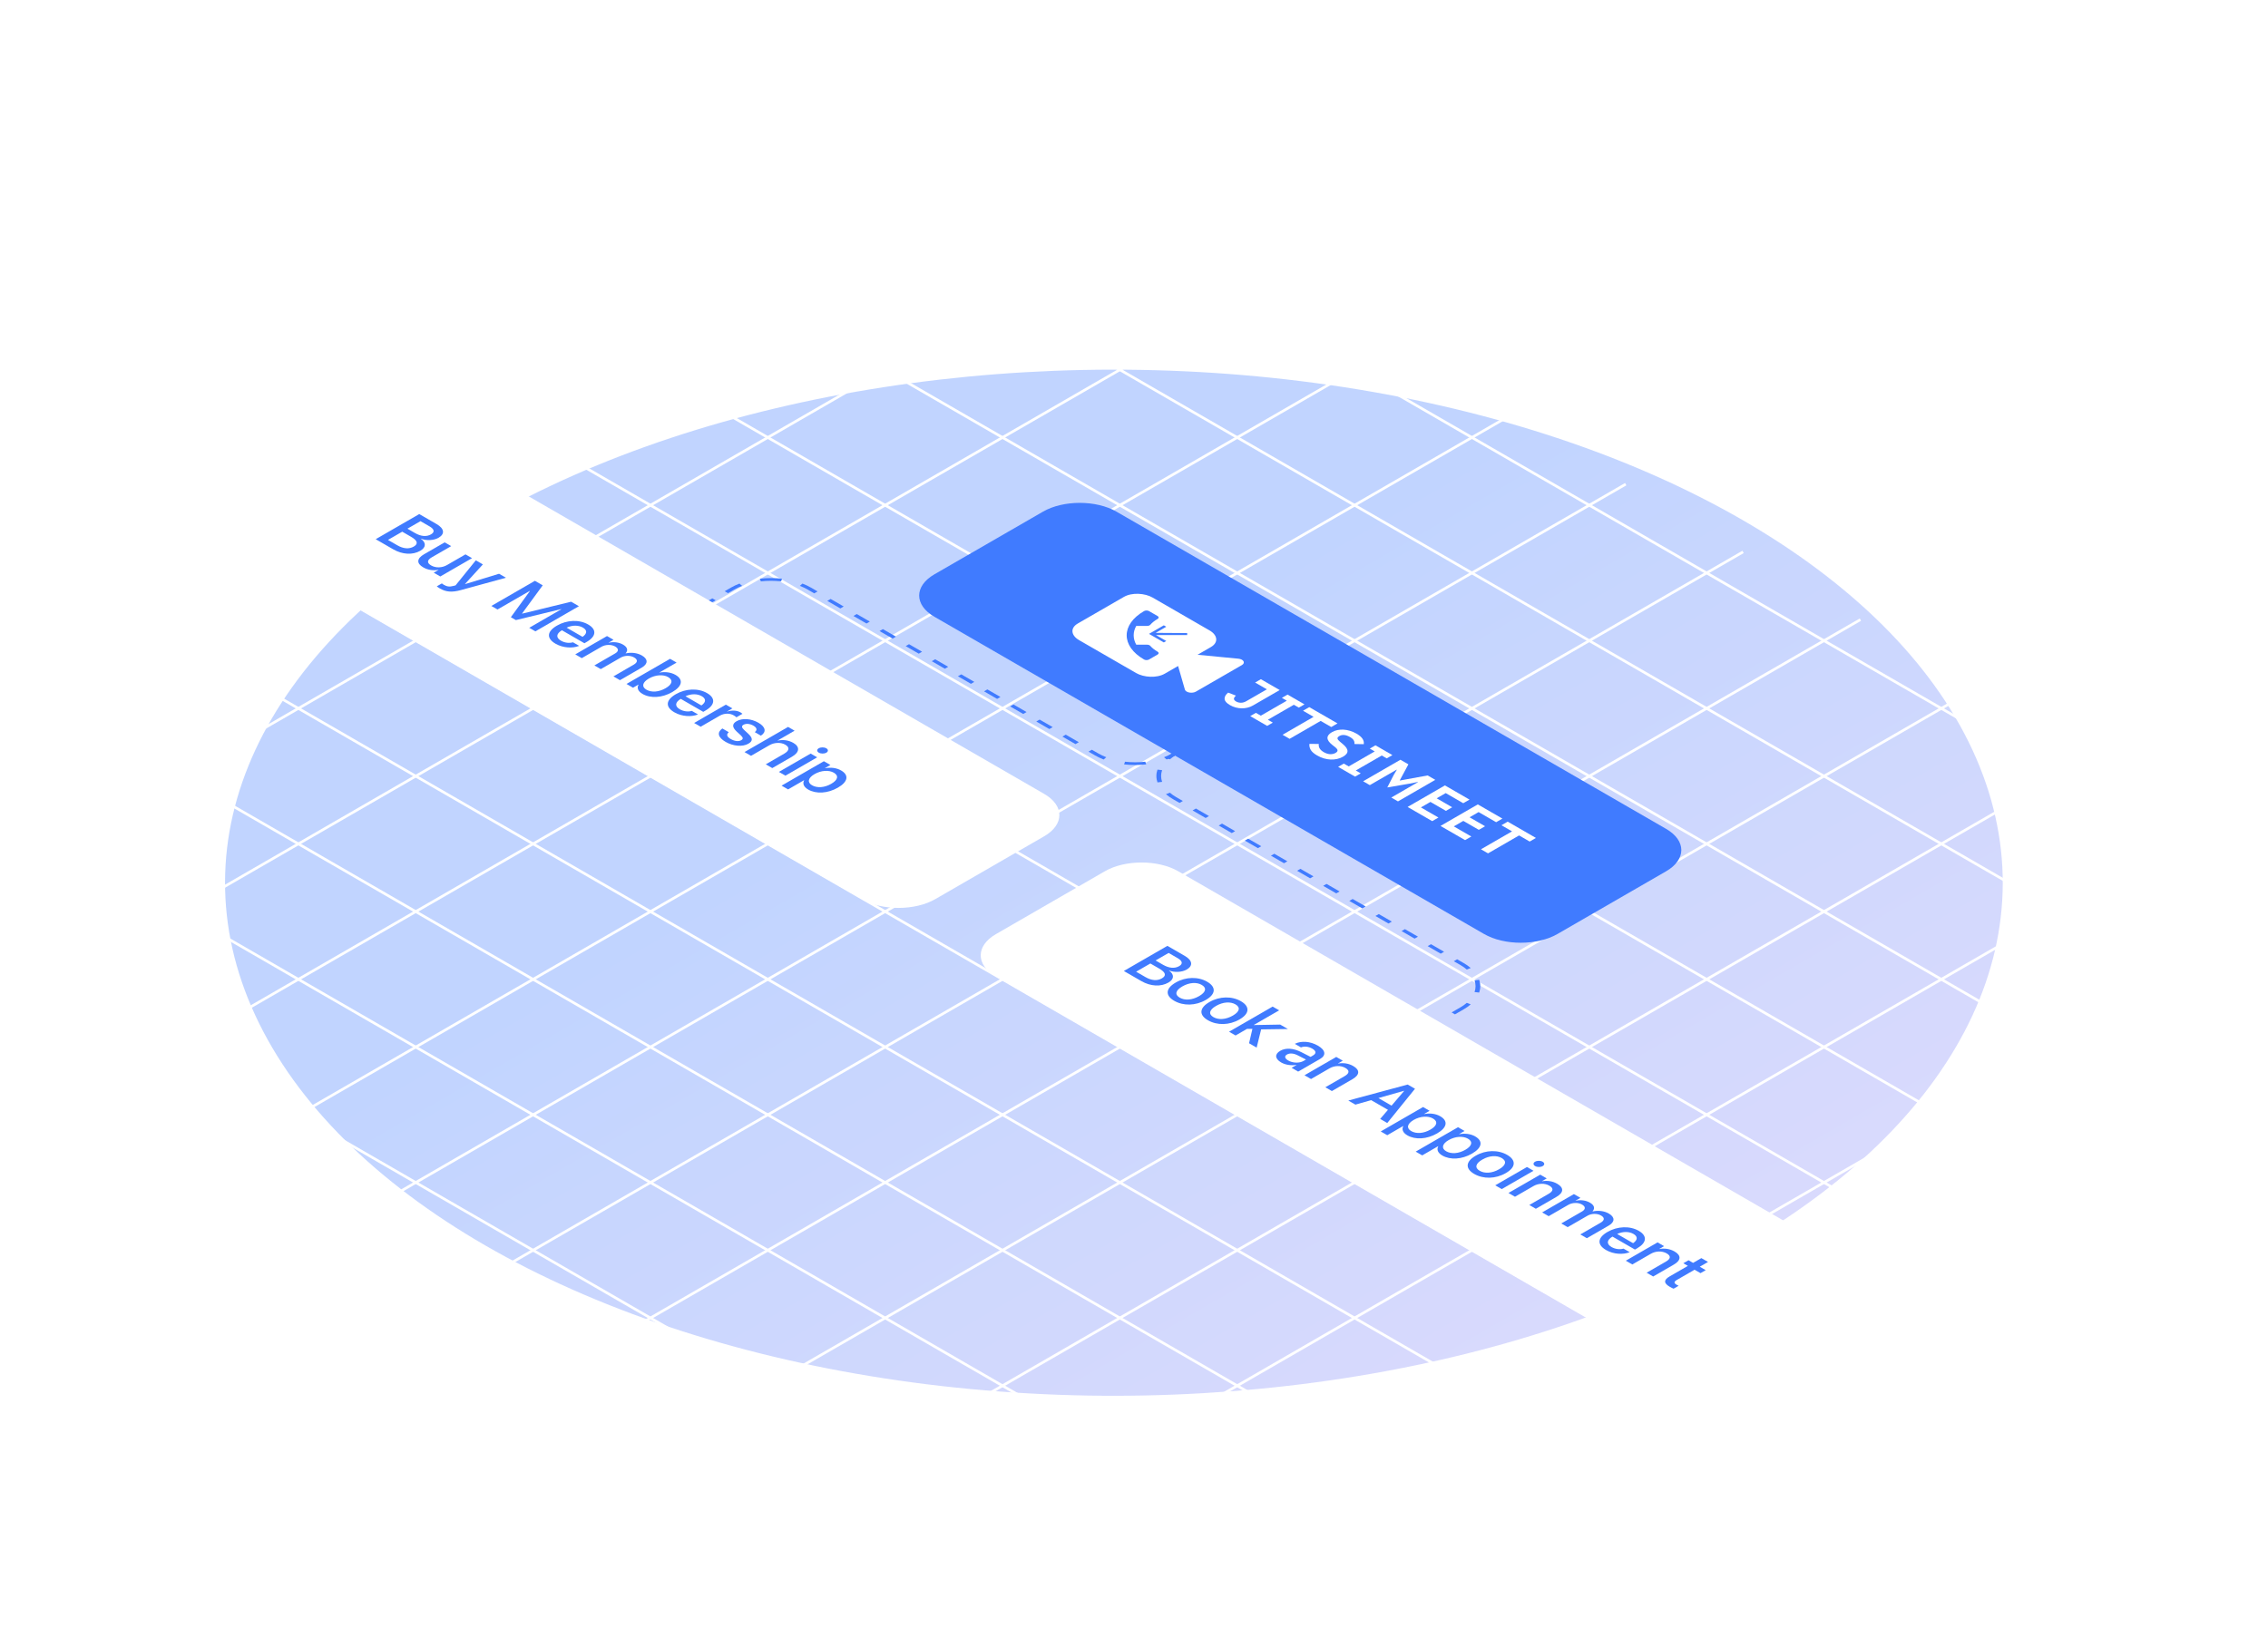 <svg width="851" height="611" viewBox="0 0 851 611" fill="none" xmlns="http://www.w3.org/2000/svg">
<mask id="mask0" style="mask-type:alpha" maskUnits="userSpaceOnUse" x="0" y="0" width="851" height="611">
<rect width="851" height="611" fill="#C4C4C4"/>
</mask>
<g mask="url(#mask0)">
<g opacity="0.28" filter="url(#filter0_f)">
<circle r="272.318" transform="matrix(0.866 0.5 -0.866 0.5 417.957 331.3)" fill="url(#paint0_linear)" fill-opacity="0.87"/>
</g>
<path d="M433.868 80.036L-55.632 362.624" stroke="white"/>
<path d="M-44.516 328.071L444.984 610.659" stroke="white"/>
<path d="M477.901 105.456L-11.598 388.044" stroke="white"/>
<path d="M-0.483 302.651L489.017 585.239" stroke="white"/>
<path d="M521.935 130.876L32.435 413.465" stroke="white"/>
<path d="M43.551 277.23L533.051 559.818" stroke="white"/>
<path d="M565.969 156.297L76.469 438.885" stroke="white"/>
<path d="M87.585 251.81L577.084 534.398" stroke="white"/>
<path d="M610.002 181.718L120.502 464.306" stroke="white"/>
<path d="M131.618 226.389L621.118 508.977" stroke="white"/>
<path d="M654.036 207.139L164.536 489.727" stroke="white"/>
<path d="M175.652 200.968L665.151 483.557" stroke="white"/>
<path d="M698.069 232.559L208.57 515.147" stroke="white"/>
<path d="M219.685 175.548L709.185 458.136" stroke="white"/>
<path d="M742.103 257.98L252.603 540.568" stroke="white"/>
<path d="M263.719 150.127L753.219 432.715" stroke="white"/>
<path d="M786.136 283.4L296.637 565.988" stroke="white"/>
<path d="M307.753 124.707L797.252 407.295" stroke="white"/>
<path d="M830.17 308.82L340.671 591.409" stroke="white"/>
<path d="M351.786 99.286L841.286 381.874" stroke="white"/>
<path d="M874.203 334.241L384.704 616.829" stroke="white"/>
<path d="M395.82 73.866L885.319 356.454" stroke="white"/>
<path fill-rule="evenodd" clip-rule="evenodd" d="M454.031 275.987L450.767 277.871L449.514 277.148L452.777 275.263L454.031 275.987ZM444.24 281.639L440.977 283.524C439.973 284.103 438.893 284.613 437.755 285.053L436.768 284.202C437.811 283.799 438.801 283.332 439.723 282.8L442.986 280.916L444.24 281.639ZM430.083 286.886C427.345 287.199 424.52 287.199 421.782 286.886L422.126 285.882C424.637 286.169 427.228 286.169 429.739 285.882L430.083 286.886ZM414.11 285.053C412.973 284.613 411.893 284.103 410.889 283.524L408.438 282.109L409.692 281.385L412.142 282.8C413.064 283.332 414.055 283.799 415.097 284.202L414.11 285.053ZM303.074 221.282C302.152 220.75 301.162 220.282 300.119 219.879L301.106 219.029C302.244 219.469 303.323 219.979 304.327 220.558L306.778 221.973L305.524 222.697L303.074 221.282ZM315.325 228.355L310.425 225.526L311.678 224.802L316.579 227.631L315.325 228.355ZM325.127 234.013L320.226 231.184L321.48 230.46L326.38 233.289L325.127 234.013ZM334.928 239.672L330.027 236.842L331.281 236.119L336.182 238.948L334.928 239.672ZM344.73 245.33L339.829 242.501L341.082 241.777L345.983 244.606L344.73 245.33ZM354.531 250.988L349.63 248.159L350.884 247.435L355.785 250.264L354.531 250.988ZM364.332 256.646L359.432 253.817L360.685 253.094L365.586 255.923L364.332 256.646ZM374.134 262.305L369.233 259.476L370.487 258.752L375.387 261.581L374.134 262.305ZM383.935 267.963L379.034 265.134L380.288 264.41L385.189 267.239L383.935 267.963ZM393.736 273.621L388.836 270.792L390.089 270.069L394.99 272.898L393.736 273.621ZM403.538 279.28L398.637 276.451L399.891 275.727L404.791 278.556L403.538 279.28ZM293.09 218.2C290.579 217.913 287.988 217.913 285.477 218.2L285.133 217.196C287.871 216.883 290.696 216.883 293.434 217.196L293.09 218.2ZM278.448 219.879C277.405 220.282 276.415 220.75 275.493 221.282L273.175 222.62L271.921 221.897L274.24 220.558C275.243 219.979 276.323 219.469 277.461 219.029L278.448 219.879ZM268.538 225.297L263.902 227.974L262.648 227.25L267.285 224.573L268.538 225.297ZM259.265 230.65L254.629 233.327L253.375 232.603L258.012 229.927L259.265 230.65ZM249.992 236.004L245.356 238.68L244.102 237.956L248.739 235.28L249.992 236.004ZM240.719 241.357L238.401 242.695L237.147 241.971L239.466 240.633L240.719 241.357Z" fill="#407BFF"/>
<path fill-rule="evenodd" clip-rule="evenodd" d="M536.146 386.357L539.41 384.473L538.156 383.749L534.892 385.633L536.146 386.357ZM545.937 380.705L549.2 378.821C550.204 378.241 551.087 377.618 551.849 376.961L550.376 376.391C549.678 376.993 548.869 377.565 547.947 378.097L544.683 379.981L545.937 380.705ZM555.025 372.532C555.567 370.951 555.567 369.321 555.025 367.74L553.286 367.939C553.783 369.388 553.783 370.884 553.286 372.333L555.025 372.532ZM551.849 363.311C551.087 362.654 550.204 362.031 549.2 361.451L546.75 360.037L545.496 360.76L547.947 362.175C548.869 362.707 549.678 363.279 550.376 363.881L551.849 363.311ZM441.385 299.21C440.464 298.677 439.654 298.106 438.956 297.504L437.483 298.073C438.245 298.73 439.128 299.354 440.132 299.933L442.582 301.348L443.836 300.624L441.385 299.21ZM453.637 306.282L448.736 303.453L447.483 304.177L452.384 307.006L453.637 306.282ZM463.439 311.941L458.538 309.112L457.284 309.835L462.185 312.665L463.439 311.941ZM473.24 317.599L468.339 314.77L467.086 315.494L471.986 318.323L473.24 317.599ZM483.041 323.257L478.141 320.428L476.887 321.152L481.788 323.981L483.041 323.257ZM492.843 328.916L487.942 326.087L486.688 326.81L491.589 329.64L492.843 328.916ZM502.644 334.574L497.743 331.745L496.49 332.469L501.39 335.298L502.644 334.574ZM512.445 340.232L507.545 337.403L506.291 338.127L511.192 340.956L512.445 340.232ZM522.247 345.891L517.346 343.062L516.092 343.785L520.993 346.614L522.247 345.891ZM532.048 351.549L527.147 348.72L525.894 349.444L530.794 352.273L532.048 351.549ZM541.849 357.207L536.949 354.378L535.695 355.102L540.596 357.931L541.849 357.207ZM436.046 293.446C435.549 291.996 435.549 290.501 436.046 289.051L434.307 288.852C433.765 290.433 433.765 292.064 434.307 293.645L436.046 293.446ZM438.956 284.993C439.654 284.391 440.464 283.819 441.385 283.287L443.704 281.949L442.45 281.225L440.132 282.564C439.128 283.143 438.245 283.767 437.483 284.423L438.956 284.993ZM448.34 279.272L452.977 276.596L451.723 275.872L447.087 278.549L448.34 279.272ZM457.613 273.919L462.25 271.242L460.996 270.519L456.36 273.195L457.613 273.919ZM466.886 268.566L471.523 265.889L470.269 265.165L465.633 267.842L466.886 268.566ZM476.159 263.212L478.478 261.874L477.224 261.15L474.906 262.489L476.159 263.212Z" fill="#407BFF"/>
<g filter="url(#filter1_d)">
<path d="M414.541 327.011C422.157 322.614 434.505 322.614 442.121 327.011L692.04 471.289C699.656 475.686 699.656 482.814 692.04 487.211L651.191 510.793C643.575 515.19 631.227 515.19 623.611 510.793L373.692 366.515C366.076 362.118 366.076 354.99 373.692 350.593L414.541 327.011Z" fill="white"/>
</g>
<g filter="url(#filter2_d)">
<path d="M114.289 153.675C121.905 149.278 134.253 149.278 141.87 153.675L391.788 297.953C399.404 302.35 399.404 309.479 391.788 313.876L350.94 337.458C343.323 341.854 330.975 341.854 323.359 337.458L73.44 193.179C65.824 188.783 65.824 181.654 73.44 177.257L114.289 153.675Z" fill="white"/>
</g>
<path d="M421.688 364.429L428.245 368.215C431.722 370.222 435.561 370.424 438.426 368.77L438.449 368.757C440.601 367.515 440.691 365.724 438.607 364.246L438.653 364.22C440.623 365.07 443.522 364.9 445.244 363.906L445.266 363.893C447.735 362.468 447.452 360.435 444.553 358.761L438.03 354.995L421.688 364.429ZM441.869 359.604C443.703 360.664 443.93 361.749 442.435 362.612L442.412 362.625C440.77 363.573 438.653 363.396 436.41 362.102L433.602 360.48L438.494 357.656L441.869 359.604ZM434.972 363.534C437.396 364.933 437.735 366.175 435.98 367.188L435.957 367.201C434.213 368.208 432.073 368.032 429.797 366.717L426.298 364.697L431.643 361.612L434.972 363.534Z" fill="#407BFF"/>
<path d="M440.589 375.615C443.998 377.583 448.596 377.518 452.435 375.301L452.457 375.288C456.274 373.085 456.353 370.424 452.956 368.463C449.57 366.508 444.961 366.567 441.155 368.764L441.133 368.777C437.305 370.987 437.169 373.641 440.589 375.615ZM442.65 374.438C440.736 373.334 440.997 371.745 443.636 370.222L443.658 370.209C446.263 368.705 449.026 368.561 450.906 369.646C452.82 370.751 452.559 372.34 449.955 373.844L449.932 373.857C447.305 375.373 444.564 375.543 442.65 374.438Z" fill="#407BFF"/>
<path d="M453.25 382.924C456.659 384.892 461.257 384.827 465.096 382.611L465.118 382.597C468.935 380.394 469.014 377.733 465.617 375.772C462.23 373.817 457.621 373.876 453.816 376.073L453.794 376.086C449.966 378.296 449.83 380.95 453.25 382.924ZM455.311 381.748C453.397 380.643 453.658 379.054 456.296 377.531L456.319 377.518C458.924 376.014 461.687 375.87 463.567 376.955C465.481 378.06 465.22 379.649 462.616 381.153L462.593 381.166C459.966 382.682 457.225 382.852 455.311 381.748Z" fill="#407BFF"/>
<path d="M461.166 387.22L463.612 388.632L467.904 386.154L469.931 386.161L468.674 391.554L471.517 393.195L473.204 386.35L483.238 386.206L480.361 384.546L470.497 384.722L470.441 384.69L479.953 379.198L477.507 377.786L461.166 387.22Z" fill="#407BFF"/>
<path d="M480.735 398.765C482.309 399.674 484.506 400.001 486.476 399.661L486.522 399.687L484.642 400.772L487.099 402.191L495.31 397.451C497.699 396.072 497.393 394.117 494.483 392.437C491.55 390.743 488.198 390.626 485.978 391.711L485.842 391.776L488.152 393.11L488.277 393.064C489.432 392.633 490.972 392.75 492.388 393.568C493.905 394.444 493.962 395.392 492.648 396.15L491.754 396.667L488.322 394.908C485.333 393.378 482.456 393.182 480.384 394.378L480.361 394.391C478.221 395.627 478.357 397.392 480.735 398.765ZM482.887 395.784L482.909 395.771C483.917 395.189 485.378 395.287 486.941 396.085L490.032 397.66L489.104 398.196C487.552 399.092 485.083 399.014 483.362 398.02C482.049 397.261 481.845 396.385 482.887 395.784Z" fill="#407BFF"/>
<path d="M489.477 403.564L491.924 404.976L498.866 400.968C500.723 399.896 503.078 399.818 504.8 400.811C506.498 401.792 506.328 402.858 504.539 403.891L497.291 408.075L499.749 409.493L507.461 405.041C510.201 403.459 510.383 401.616 507.767 400.105C505.966 399.066 503.928 398.831 502.093 399.17L502.036 399.138L503.837 398.098L501.391 396.686L489.477 403.564Z" fill="#407BFF"/>
<path d="M505.909 413.05L508.571 414.586L514.493 412.906L520.79 416.541L517.868 419.954L520.529 421.49L530.937 408.631L528.196 407.048L505.909 413.05ZM526.837 409.389L526.883 409.415L522.138 414.966L517.211 412.122L526.837 409.389Z" fill="#407BFF"/>
<path d="M518.083 424.654L520.529 426.067L526.497 422.621L526.554 422.654C525.875 423.857 526.384 425.145 528.072 426.119C531.061 427.845 535.41 427.596 539.204 425.406L539.215 425.4C543.02 423.203 543.45 420.706 540.415 418.954C538.717 417.973 536.542 417.711 534.413 418.117L534.357 418.084L536.406 416.901L533.96 415.489L518.083 424.654ZM529.51 424.517C527.664 423.451 527.958 421.765 530.427 420.339L530.438 420.333C532.919 418.901 535.829 418.725 537.686 419.797C539.6 420.902 539.26 422.497 536.724 423.961L536.712 423.968C534.198 425.419 531.435 425.628 529.51 424.517Z" fill="#407BFF"/>
<path d="M531.197 432.225L533.643 433.637L539.611 430.192L539.668 430.224C538.988 431.427 539.498 432.715 541.185 433.689C544.175 435.415 548.524 435.167 552.318 432.977L552.329 432.97C556.134 430.774 556.564 428.276 553.529 426.524C551.831 425.543 549.656 425.282 547.527 425.687L547.471 425.655L549.52 424.471L547.074 423.059L531.197 432.225ZM542.624 432.088C540.778 431.022 541.072 429.335 543.541 427.91L543.552 427.904C546.032 426.472 548.943 426.295 550.8 427.368C552.714 428.472 552.374 430.068 549.837 431.532L549.826 431.539C547.312 432.99 544.549 433.199 542.624 432.088Z" fill="#407BFF"/>
<path d="M553.156 440.6C556.564 442.568 561.162 442.502 565.001 440.286L565.024 440.273C568.84 438.07 568.919 435.409 565.522 433.448C562.136 431.493 557.527 431.552 553.722 433.748L553.699 433.761C549.871 435.971 549.736 438.625 553.156 440.6ZM555.217 439.423C553.303 438.318 553.563 436.729 556.202 435.206L556.225 435.193C558.829 433.689 561.592 433.546 563.472 434.631C565.386 435.736 565.126 437.324 562.521 438.828L562.498 438.841C559.871 440.358 557.13 440.528 555.217 439.423Z" fill="#407BFF"/>
<path d="M576.009 437.645C576.813 438.109 578.07 438.102 578.84 437.658C579.621 437.207 579.632 436.481 578.828 436.017C578.036 435.559 576.767 435.559 575.986 436.01C575.216 436.455 575.216 437.187 576.009 437.645ZM561.037 444.875L563.484 446.288L575.397 439.41L572.951 437.998L561.037 444.875Z" fill="#407BFF"/>
<path d="M566.009 447.745L568.455 449.158L575.397 445.15C577.254 444.078 579.61 443.999 581.331 444.993C583.03 445.974 582.86 447.039 581.071 448.072L573.823 452.256L576.28 453.675L583.992 449.223C586.733 447.641 586.914 445.797 584.298 444.287C582.498 443.248 580.459 443.012 578.625 443.352L578.568 443.319L580.369 442.28L577.922 440.868L566.009 447.745Z" fill="#407BFF"/>
<path d="M578.647 455.042L581.093 456.454L588.454 452.204C589.994 451.315 592.169 451.25 593.618 452.086C595 452.884 594.989 453.897 593.607 454.695L585.827 459.186L588.228 460.572L595.679 456.271C597.186 455.401 599.281 455.355 600.73 456.192C602.18 457.029 602.112 458.023 600.56 458.918L592.961 463.305L595.419 464.724L603.607 459.997C605.996 458.618 606.019 456.826 603.663 455.466C601.964 454.486 599.666 454.192 597.605 454.675L597.548 454.643C598.567 453.505 598.216 452.322 596.574 451.374C595.011 450.472 592.973 450.249 591.217 450.674L591.161 450.642L593.007 449.576L590.561 448.164L578.647 455.042Z" fill="#407BFF"/>
<path d="M602.633 469.163C605.52 470.83 609.076 470.895 611.353 470.026L611.5 469.967L609.178 468.627L609.054 468.659C607.853 468.999 606.143 468.875 604.694 468.038C602.746 466.914 602.825 465.443 605.033 464.116L613.47 468.986L614.297 468.509C617.876 466.443 618.227 463.874 614.886 461.945C611.545 460.017 606.902 460.213 603.176 462.364L603.165 462.37C599.405 464.541 599.133 467.143 602.633 469.163ZM612.893 463.109C614.489 464.031 614.637 465.28 612.779 466.587L606.8 463.135C609.008 462.109 611.307 462.194 612.893 463.109Z" fill="#407BFF"/>
<path d="M610.039 473.164L612.485 474.576L619.427 470.569C621.284 469.496 623.64 469.418 625.361 470.412C627.06 471.392 626.89 472.458 625.101 473.491L617.853 477.675L620.31 479.094L628.022 474.641C630.763 473.059 630.944 471.216 628.328 469.706C626.528 468.666 624.489 468.431 622.655 468.771L622.598 468.738L624.398 467.698L621.952 466.286L610.039 473.164Z" fill="#407BFF"/>
<path d="M626.618 483.01C627.116 483.297 627.637 483.533 627.966 483.67L629.857 482.578C629.653 482.487 629.415 482.376 629.155 482.225C628.124 481.63 627.943 481.107 629.155 480.408L635.836 476.55L638.067 477.838L640.015 476.714L637.784 475.426L640.887 473.635L638.384 472.19L635.281 473.981L633.571 472.994L631.624 474.118L633.334 475.106L626.505 479.048C624.127 480.421 624.263 481.65 626.618 483.01Z" fill="#407BFF"/>
<path d="M140.971 202.371L147.528 206.157C151.005 208.164 154.844 208.366 157.709 206.712L157.732 206.699C159.883 205.457 159.974 203.666 157.89 202.188L157.935 202.162C159.906 203.012 162.805 202.842 164.526 201.848L164.549 201.835C167.018 200.41 166.735 198.377 163.836 196.703L157.313 192.937L140.971 202.371ZM161.152 197.546C162.986 198.606 163.213 199.691 161.718 200.554L161.695 200.567C160.053 201.515 157.935 201.338 155.693 200.044L152.885 198.422L157.777 195.598L161.152 197.546ZM154.255 201.476C156.678 202.875 157.018 204.117 155.263 205.13L155.24 205.143C153.496 206.15 151.356 205.974 149.08 204.659L145.58 202.639L150.926 199.554L154.255 201.476Z" fill="#407BFF"/>
<path d="M158.807 212.943C160.619 213.989 162.658 214.211 164.481 213.878L164.538 213.91L162.748 214.943L165.206 216.362L177.119 209.484L174.662 208.066L167.709 212.08C165.851 213.152 163.507 213.224 161.786 212.23C160.087 211.249 160.246 210.19 162.046 209.151L169.294 204.967L166.848 203.555L159.125 208.013C156.384 209.595 156.191 211.432 158.807 212.943Z" fill="#407BFF"/>
<path d="M165.059 220.866C167.391 222.213 169.588 222.383 172.94 221.468L189.848 216.833L187.266 215.342L174.571 219.206L174.492 219.16L181.185 211.831L178.535 210.301L170.947 219.69L170.177 219.899C168.615 220.33 167.675 220.141 166.519 219.474C166.191 219.284 165.953 219.095 165.806 218.957L163.892 220.062C164.13 220.265 164.583 220.592 165.059 220.866Z" fill="#407BFF"/>
<path d="M184.367 227.424L186.677 228.757L198.738 221.795L198.817 221.84L191.683 231.647L193.563 232.732L210.549 228.613L210.629 228.659L198.568 235.622L200.878 236.956L217.22 227.522L214.298 225.835L195.952 230.307L195.884 230.268L203.641 219.683L200.708 217.99L184.367 227.424Z" fill="#407BFF"/>
<path d="M208.443 241.597C211.331 243.264 214.887 243.33 217.163 242.46L217.31 242.401L214.989 241.061L214.864 241.094C213.664 241.434 211.954 241.31 210.504 240.473C208.556 239.348 208.636 237.877 210.844 236.55L219.281 241.421L220.107 240.944C223.686 238.878 224.037 236.308 220.696 234.38C217.355 232.451 212.712 232.647 208.987 234.798L208.975 234.805C205.216 236.975 204.944 239.577 208.443 241.597ZM218.703 235.543C220.3 236.465 220.447 237.714 218.59 239.021L212.611 235.57C214.819 234.543 217.118 234.628 218.703 235.543Z" fill="#407BFF"/>
<path d="M215.849 245.598L218.295 247.011L225.656 242.761C227.197 241.872 229.371 241.807 230.82 242.643C232.202 243.441 232.191 244.454 230.809 245.252L223.029 249.743L225.43 251.129L232.882 246.827C234.388 245.958 236.483 245.912 237.932 246.749C239.382 247.586 239.314 248.58 237.762 249.475L230.164 253.862L232.621 255.281L240.809 250.554C243.198 249.175 243.221 247.383 240.865 246.023C239.167 245.043 236.868 244.748 234.807 245.232L234.75 245.2C235.769 244.062 235.418 242.879 233.776 241.931C232.213 241.029 230.175 240.806 228.42 241.231L228.363 241.199L230.209 240.133L227.763 238.721L215.849 245.598Z" fill="#407BFF"/>
<path d="M241.08 260.439C244.104 262.184 248.464 261.93 252.258 259.739L252.269 259.733C256.063 257.543 256.471 255.032 253.481 253.306C251.794 252.332 249.585 252.038 247.468 252.437L247.411 252.404L253.866 248.678L251.42 247.266L235.078 256.699L237.525 258.112L239.54 256.948L239.597 256.981C238.906 258.19 239.37 259.452 241.08 260.439ZM242.541 258.85C240.684 257.778 240.99 256.098 243.47 254.666L243.481 254.66C245.95 253.234 248.872 253.064 250.718 254.13C252.643 255.241 252.281 256.837 249.766 258.288L249.755 258.295C247.218 259.759 244.467 259.962 242.541 258.85Z" fill="#407BFF"/>
<path d="M253.039 267.343C255.927 269.01 259.483 269.075 261.759 268.206L261.906 268.147L259.585 266.807L259.46 266.839C258.26 267.179 256.55 267.055 255.1 266.218C253.153 265.094 253.232 263.623 255.44 262.296L263.877 267.166L264.704 266.689C268.282 264.623 268.633 262.054 265.292 260.125C261.952 258.197 257.309 258.393 253.583 260.544L253.572 260.55C249.812 262.721 249.54 265.323 253.039 267.343ZM263.299 261.289C264.896 262.211 265.043 263.459 263.186 264.767L257.207 261.315C259.415 260.289 261.714 260.374 263.299 261.289Z" fill="#407BFF"/>
<path d="M260.446 271.344L262.892 272.756L269.992 268.657C271.77 267.63 273.775 267.598 275.349 268.506C275.824 268.781 276.198 269.062 276.311 269.219L278.588 267.905C278.429 267.774 278.18 267.565 277.829 267.362C276.47 266.578 274.601 266.506 272.823 267.088L272.767 267.055L274.805 265.878L272.359 264.466L260.446 271.344Z" fill="#407BFF"/>
<path d="M272.28 278.45C275.088 280.072 278.621 280.385 280.796 279.13L280.807 279.124C282.517 278.136 282.551 277.045 280.683 275.312L279.188 273.939C278.214 273.024 278.225 272.455 278.961 272.03L278.973 272.024C279.924 271.475 281.373 271.592 282.687 272.351C284.069 273.148 284.159 274.037 283.265 274.724L283.197 274.776L285.496 276.103L285.62 276.018C287.523 274.776 287.398 272.887 284.578 271.259C281.838 269.677 278.52 269.448 276.391 270.677L276.379 270.683C274.647 271.684 274.681 272.959 276.425 274.567L277.931 275.946C278.905 276.862 278.893 277.365 278.123 277.81L278.112 277.816C277.149 278.372 275.654 278.215 274.182 277.365C272.676 276.495 272.506 275.652 273.378 274.887L273.469 274.809L271.045 273.41L270.955 273.475C269.03 274.874 269.301 276.731 272.28 278.45Z" fill="#407BFF"/>
<path d="M279.358 282.262L281.804 283.674L288.7 279.692C290.558 278.62 292.97 278.522 294.657 279.496C296.378 280.49 296.197 281.745 294.227 282.883L287.33 286.864L289.776 288.276L297.137 284.027C300.014 282.366 300.24 280.3 297.692 278.829C295.914 277.803 293.83 277.528 291.815 277.96L291.758 277.927L298.145 274.24L295.699 272.828L279.358 282.262Z" fill="#407BFF"/>
<path d="M307.227 282.477C308.031 282.942 309.288 282.935 310.059 282.491C310.84 282.039 310.851 281.314 310.047 280.85C309.254 280.392 307.986 280.392 307.205 280.843C306.435 281.288 306.435 282.02 307.227 282.477ZM292.256 289.708L294.702 291.12L306.616 284.243L304.17 282.83L292.256 289.708Z" fill="#407BFF"/>
<path d="M293.264 294.866L295.71 296.279L301.678 292.833L301.735 292.866C301.055 294.069 301.565 295.357 303.252 296.331C306.242 298.057 310.591 297.808 314.385 295.618L314.396 295.612C318.201 293.415 318.631 290.918 315.596 289.166C313.898 288.185 311.723 287.923 309.594 288.329L309.538 288.296L311.587 287.113L309.141 285.701L293.264 294.866ZM304.691 294.729C302.845 293.663 303.139 291.977 305.608 290.551L305.619 290.545C308.099 289.113 311.01 288.937 312.867 290.009C314.781 291.114 314.441 292.709 311.904 294.173L311.893 294.18C309.379 295.631 306.616 295.84 304.691 294.729Z" fill="#407BFF"/>
<g filter="url(#filter3_d)">
<path d="M391.348 192.033C398.964 187.637 411.312 187.637 418.928 192.033L625.155 311.088C632.772 315.485 632.772 322.614 625.155 327.011L584.411 350.532C576.795 354.929 564.447 354.929 556.831 350.532L350.604 231.477C342.987 227.08 342.987 219.952 350.604 215.555L391.348 192.033Z" fill="#407BFF"/>
<path fill-rule="evenodd" clip-rule="evenodd" d="M437.06 252.838L442.042 249.962L444.596 258.81C444.746 259.331 445.388 259.76 446.26 259.921C447.131 260.082 448.085 259.949 448.732 259.575L465.999 249.606C466.646 249.233 466.877 248.682 466.598 248.179C466.319 247.676 465.576 247.306 464.674 247.219L449.347 245.744L454.328 242.869C457.377 241.109 456.795 238.312 453.892 236.636L432.495 224.284C429.592 222.608 424.747 222.272 421.698 224.032L404.43 234C401.382 235.76 401.964 238.557 404.867 240.233L426.263 252.585C429.166 254.261 434.012 254.597 437.06 252.838ZM426.342 241.962C425.064 239.674 425.054 237.198 426.342 234.915L430.417 234.915C430.935 234.915 431.371 234.75 431.593 234.504C432.287 233.707 433.214 232.959 434.371 232.29C434.881 231.996 434.881 231.515 434.371 231.221L431.13 229.35C430.62 229.056 429.787 229.056 429.278 229.35C420.581 234.37 420.581 242.507 429.278 247.528C429.787 247.822 430.62 247.822 431.13 247.528L434.362 245.662C434.871 245.368 434.871 244.887 434.362 244.593C433.214 243.93 432.278 243.176 431.584 242.379C431.371 242.128 430.917 241.962 430.417 241.962L426.342 241.962ZM445.448 237.605L445.457 238.359L433.769 238.359L437.613 240.577L436.687 241.112L431.13 237.904L436.687 234.696L437.613 235.231L433.64 237.524L445.448 237.605Z" fill="white"/>
<path d="M480.17 258.99L470.101 264.803C469.472 265.166 468.797 265.432 468.075 265.602C467.366 265.78 466.637 265.861 465.889 265.845C465.153 265.838 464.411 265.733 463.662 265.533C462.913 265.332 462.198 265.035 461.516 264.641C460.219 263.892 459.543 263.116 459.49 262.314C459.45 261.503 459.891 260.716 460.814 259.951L463.762 261.075C463.281 261.491 463.027 261.885 463 262.256C463 262.626 463.274 262.97 463.823 263.286C464.344 263.587 464.932 263.742 465.588 263.749C466.27 263.757 466.952 263.564 467.634 263.17L475.356 258.712L470.943 256.165L473.11 254.914L480.17 258.99Z" fill="white"/>
<path d="M469.109 268.77L471.235 267.542L473.081 268.608L482.829 262.98L480.984 261.915L483.11 260.687L489.468 264.358L487.342 265.585L485.477 264.509L475.728 270.136L477.594 271.213L475.468 272.441L469.109 268.77Z" fill="white"/>
<path d="M495.538 270.572L483.884 277.3L481.236 275.771L492.89 269.043L488.919 266.75L491.266 265.395L501.856 271.51L499.51 272.864L495.538 270.572Z" fill="white"/>
<path d="M494.214 283.541C493.01 282.846 492.201 282.132 491.787 281.399C491.386 280.673 491.232 279.936 491.325 279.187L494.836 279.222C494.755 279.824 494.862 280.38 495.157 280.889C495.464 281.406 495.979 281.873 496.701 282.29C497.517 282.761 498.306 283.016 499.068 283.055C499.844 283.085 500.532 282.927 501.134 282.58C501.602 282.31 501.849 282.012 501.876 281.688C501.903 281.364 501.615 280.951 501.014 280.449L499.89 279.569C497.537 277.701 497.497 276.11 499.77 274.798C500.399 274.435 501.081 274.173 501.816 274.011C502.565 273.856 503.341 273.802 504.143 273.849C504.945 273.895 505.748 274.042 506.55 274.289C507.379 274.536 508.188 274.887 508.977 275.342C510.033 275.952 510.782 276.585 511.224 277.241C511.665 277.898 511.825 278.585 511.705 279.303L508.195 279.245C508.275 278.797 508.201 278.353 507.974 277.913C507.747 277.473 507.259 277.037 506.51 276.605C505.748 276.165 505.025 275.917 504.343 275.863C503.688 275.809 503.1 275.933 502.578 276.234C502.043 276.543 501.803 276.859 501.856 277.184C501.91 277.508 502.217 277.901 502.779 278.365L503.842 279.256C505.005 280.221 505.594 281.086 505.607 281.85C505.647 282.614 505.086 283.332 503.922 284.004C503.254 284.39 502.525 284.672 501.736 284.849C500.974 285.027 500.165 285.1 499.309 285.069C498.48 285.039 497.631 284.896 496.761 284.641C495.905 284.394 495.056 284.027 494.214 283.541Z" fill="white"/>
<path d="M502.096 287.813L504.222 286.586L506.068 287.651L515.816 282.023L513.971 280.958L516.097 279.731L522.455 283.401L520.329 284.629L518.464 283.552L508.715 289.18L510.581 290.257L508.455 291.484L502.096 287.813Z" fill="white"/>
<path d="M532.093 293.528L532.013 293.481L528.703 294.141L520.539 295.543L522.966 290.83L524.11 288.919L524.03 288.873L513.98 294.674L511.473 293.227L525.474 285.144L528.462 286.869L525.213 292.891L525.293 292.937L535.684 291.038L538.552 292.694L524.551 300.777L522.044 299.329L532.093 293.528Z" fill="white"/>
<path d="M528.162 302.861L542.163 294.779L551.39 300.105L549.043 301.46L542.464 297.662L539.074 299.619L544.891 302.977L542.544 304.332L536.727 300.974L533.157 303.035L539.736 306.833L537.389 308.188L528.162 302.861Z" fill="white"/>
<path d="M540.503 309.986L554.504 301.903L563.731 307.23L561.384 308.584L554.805 304.786L551.415 306.743L557.232 310.101L554.885 311.456L549.068 308.098L545.498 310.159L552.077 313.958L549.73 315.312L540.503 309.986Z" fill="white"/>
<path d="M569.994 313.555L558.34 320.283L555.692 318.754L567.346 312.026L563.374 309.734L565.721 308.379L576.312 314.493L573.965 315.848L569.994 313.555Z" fill="white"/>
</g>
</g>
<defs>
<filter id="filter0_f" x="-24.57" y="29.755" width="885.055" height="603.091" filterUnits="userSpaceOnUse" color-interpolation-filters="sRGB">
<feFlood flood-opacity="0" result="BackgroundImageFix"/>
<feBlend mode="normal" in="SourceGraphic" in2="BackgroundImageFix" result="shape"/>
<feGaussianBlur stdDeviation="54.5" result="effect1_foregroundBlur"/>
</filter>
<filter id="filter1_d" x="327.98" y="283.713" width="409.772" height="270.378" filterUnits="userSpaceOnUse" color-interpolation-filters="sRGB">
<feFlood flood-opacity="0" result="BackgroundImageFix"/>
<feColorMatrix in="SourceAlpha" type="matrix" values="0 0 0 0 0 0 0 0 0 0 0 0 0 0 0 0 0 0 127 0" result="hardAlpha"/>
<feOffset/>
<feGaussianBlur stdDeviation="20"/>
<feComposite in2="hardAlpha" operator="out"/>
<feColorMatrix type="matrix" values="0 0 0 0 0.251 0 0 0 0 0.482 0 0 0 0 1 0 0 0 0.25 0"/>
<feBlend mode="normal" in2="BackgroundImageFix" result="effect1_dropShadow"/>
<feBlend mode="normal" in="SourceGraphic" in2="effect1_dropShadow" result="shape"/>
</filter>
<filter id="filter2_d" x="27.728" y="110.378" width="409.772" height="270.378" filterUnits="userSpaceOnUse" color-interpolation-filters="sRGB">
<feFlood flood-opacity="0" result="BackgroundImageFix"/>
<feColorMatrix in="SourceAlpha" type="matrix" values="0 0 0 0 0 0 0 0 0 0 0 0 0 0 0 0 0 0 127 0" result="hardAlpha"/>
<feOffset/>
<feGaussianBlur stdDeviation="20"/>
<feComposite in2="hardAlpha" operator="out"/>
<feColorMatrix type="matrix" values="0 0 0 0 0.251 0 0 0 0 0.482 0 0 0 0 1 0 0 0 0.25 0"/>
<feBlend mode="normal" in2="BackgroundImageFix" result="effect1_dropShadow"/>
<feBlend mode="normal" in="SourceGraphic" in2="effect1_dropShadow" result="shape"/>
</filter>
<filter id="filter3_d" x="304.891" y="148.736" width="365.976" height="245.094" filterUnits="userSpaceOnUse" color-interpolation-filters="sRGB">
<feFlood flood-opacity="0" result="BackgroundImageFix"/>
<feColorMatrix in="SourceAlpha" type="matrix" values="0 0 0 0 0 0 0 0 0 0 0 0 0 0 0 0 0 0 127 0" result="hardAlpha"/>
<feOffset/>
<feGaussianBlur stdDeviation="20"/>
<feComposite in2="hardAlpha" operator="out"/>
<feColorMatrix type="matrix" values="0 0 0 0 0.251 0 0 0 0 0.482 0 0 0 0 1 0 0 0 0.25 0"/>
<feBlend mode="normal" in2="BackgroundImageFix" result="effect1_dropShadow"/>
<feBlend mode="normal" in="SourceGraphic" in2="effect1_dropShadow" result="shape"/>
</filter>
<linearGradient id="paint0_linear" x1="569.884" y1="272.318" x2="-79.952" y2="272.318" gradientUnits="userSpaceOnUse">
<stop stop-color="#B57BEE"/>
<stop offset="1" stop-color="#0150FF"/>
</linearGradient>
</defs>
</svg>
